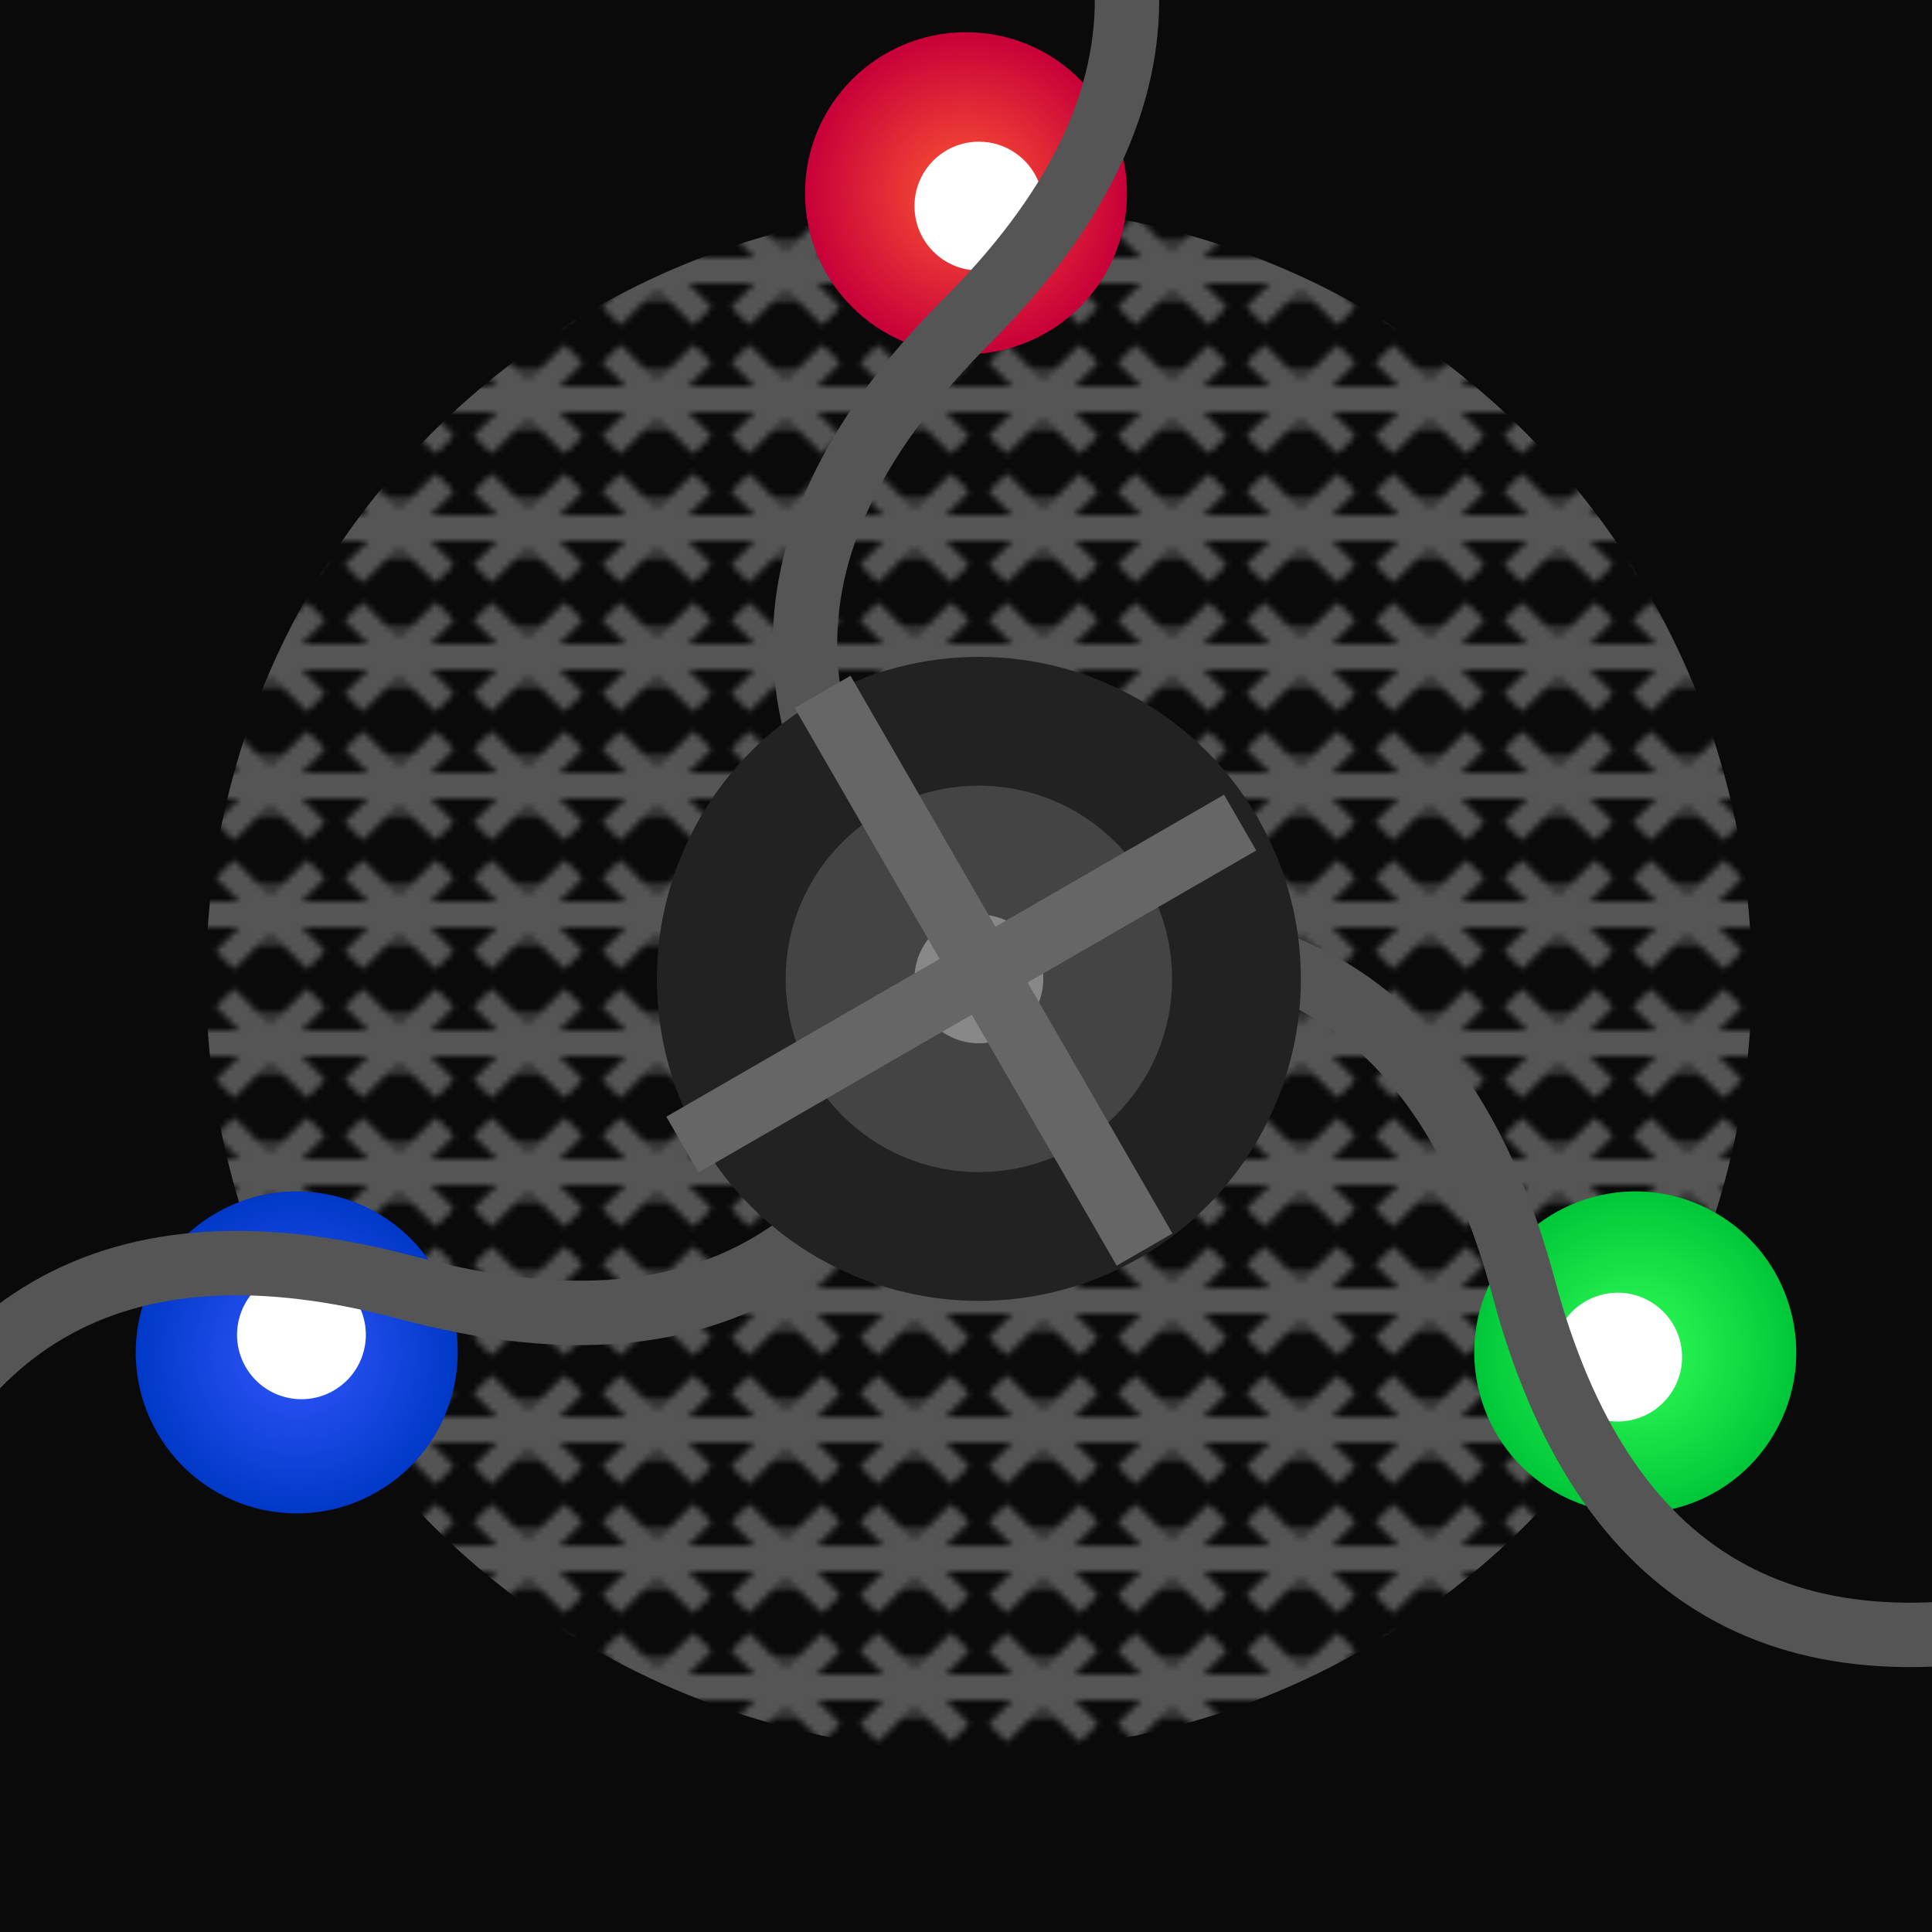 <svg viewBox="0 0 300 300" xmlns="http://www.w3.org/2000/svg" xmlns:xlink="http://www.w3.org/1999/xlink">
  <defs>
    <radialGradient id="planet1" cx="50%" cy="50%" r="50%" fx="50%" fy="50%">
      <stop offset="0%" stop-color="#FF5733" />
      <stop offset="100%" stop-color="#C70039" />
    </radialGradient>
    <radialGradient id="planet2" cx="50%" cy="50%" r="50%" fx="50%" fy="50%">
      <stop offset="0%" stop-color="#33FF57" />
      <stop offset="100%" stop-color="#00C739" />
    </radialGradient>
    <radialGradient id="planet3" cx="50%" cy="50%" r="50%" fx="50%" fy="50%">
      <stop offset="0%" stop-color="#3357FF" />
      <stop offset="100%" stop-color="#0039C7" />
    </radialGradient>
    <pattern id="gearPattern" x="0" y="0" width="20" height="20" patternUnits="userSpaceOnUse">
      <circle cx="10" cy="10" r="5" fill="#333" />
      <rect x="8" y="0" width="4" height="20" fill="#555" transform="rotate(45,10,10)" />
      <rect x="8" y="0" width="4" height="20" fill="#555" transform="rotate(90,10,10)" />
      <rect x="8" y="0" width="4" height="20" fill="#555" transform="rotate(135,10,10)" />
    </pattern>
    <filter id="shadow" x="-50%" y="-50%" width="200%" height="200%">
      <feGaussianBlur in="SourceAlpha" stdDeviation="3" />
      <feOffset dx="2" dy="2" result="offsetblur" />
      <feMerge>
        <feMergeNode in="offsetblur" />
        <feMergeNode in="SourceGraphic" />
      </feMerge>
    </filter>
  </defs>
  <rect width="300" height="300" fill="#0A0A0A" />
  <g transform="translate(150,150)">
    <circle cx="0" cy="0" r="120" fill="url(#gearPattern)" filter="url(#shadow)" />
    <g transform="rotate(0)">
      <circle cx="0" cy="-120" r="25" fill="url(#planet1)" />
      <circle cx="0" cy="-120" r="10" fill="#FFF" filter="url(#shadow)" />
    </g>
    <g transform="rotate(120)">
      <circle cx="0" cy="-120" r="25" fill="url(#planet2)" />
      <circle cx="0" cy="-120" r="10" fill="#FFF" filter="url(#shadow)" />
    </g>
    <g transform="rotate(240)">
      <circle cx="0" cy="-120" r="25" fill="url(#planet3)" />
      <circle cx="0" cy="-120" r="10" fill="#FFF" filter="url(#shadow)" />
    </g>
    <g transform="rotate(30)">
      <path d="M0,0 Q50,-50 100,0 T200,0" fill="none" stroke="#555" stroke-width="10" stroke-linecap="round" />
    </g>
    <g transform="rotate(150)">
      <path d="M0,0 Q50,-50 100,0 T200,0" fill="none" stroke="#555" stroke-width="10" stroke-linecap="round" />
    </g>
    <g transform="rotate(270)">
      <path d="M0,0 Q50,-50 100,0 T200,0" fill="none" stroke="#555" stroke-width="10" stroke-linecap="round" />
    </g>
    <circle cx="0" cy="0" r="50" fill="#222" filter="url(#shadow)" />
    <circle cx="0" cy="0" r="30" fill="#444" filter="url(#shadow)" />
    <circle cx="0" cy="0" r="10" fill="#888" filter="url(#shadow)" />
    <g transform="rotate(-30)">
      <rect x="-5" y="-50" width="10" height="100" fill="#666" filter="url(#shadow)" />
    </g>
    <g transform="rotate(60)">
      <rect x="-5" y="-50" width="10" height="100" fill="#666" filter="url(#shadow)" />
    </g>
  </g>
</svg>